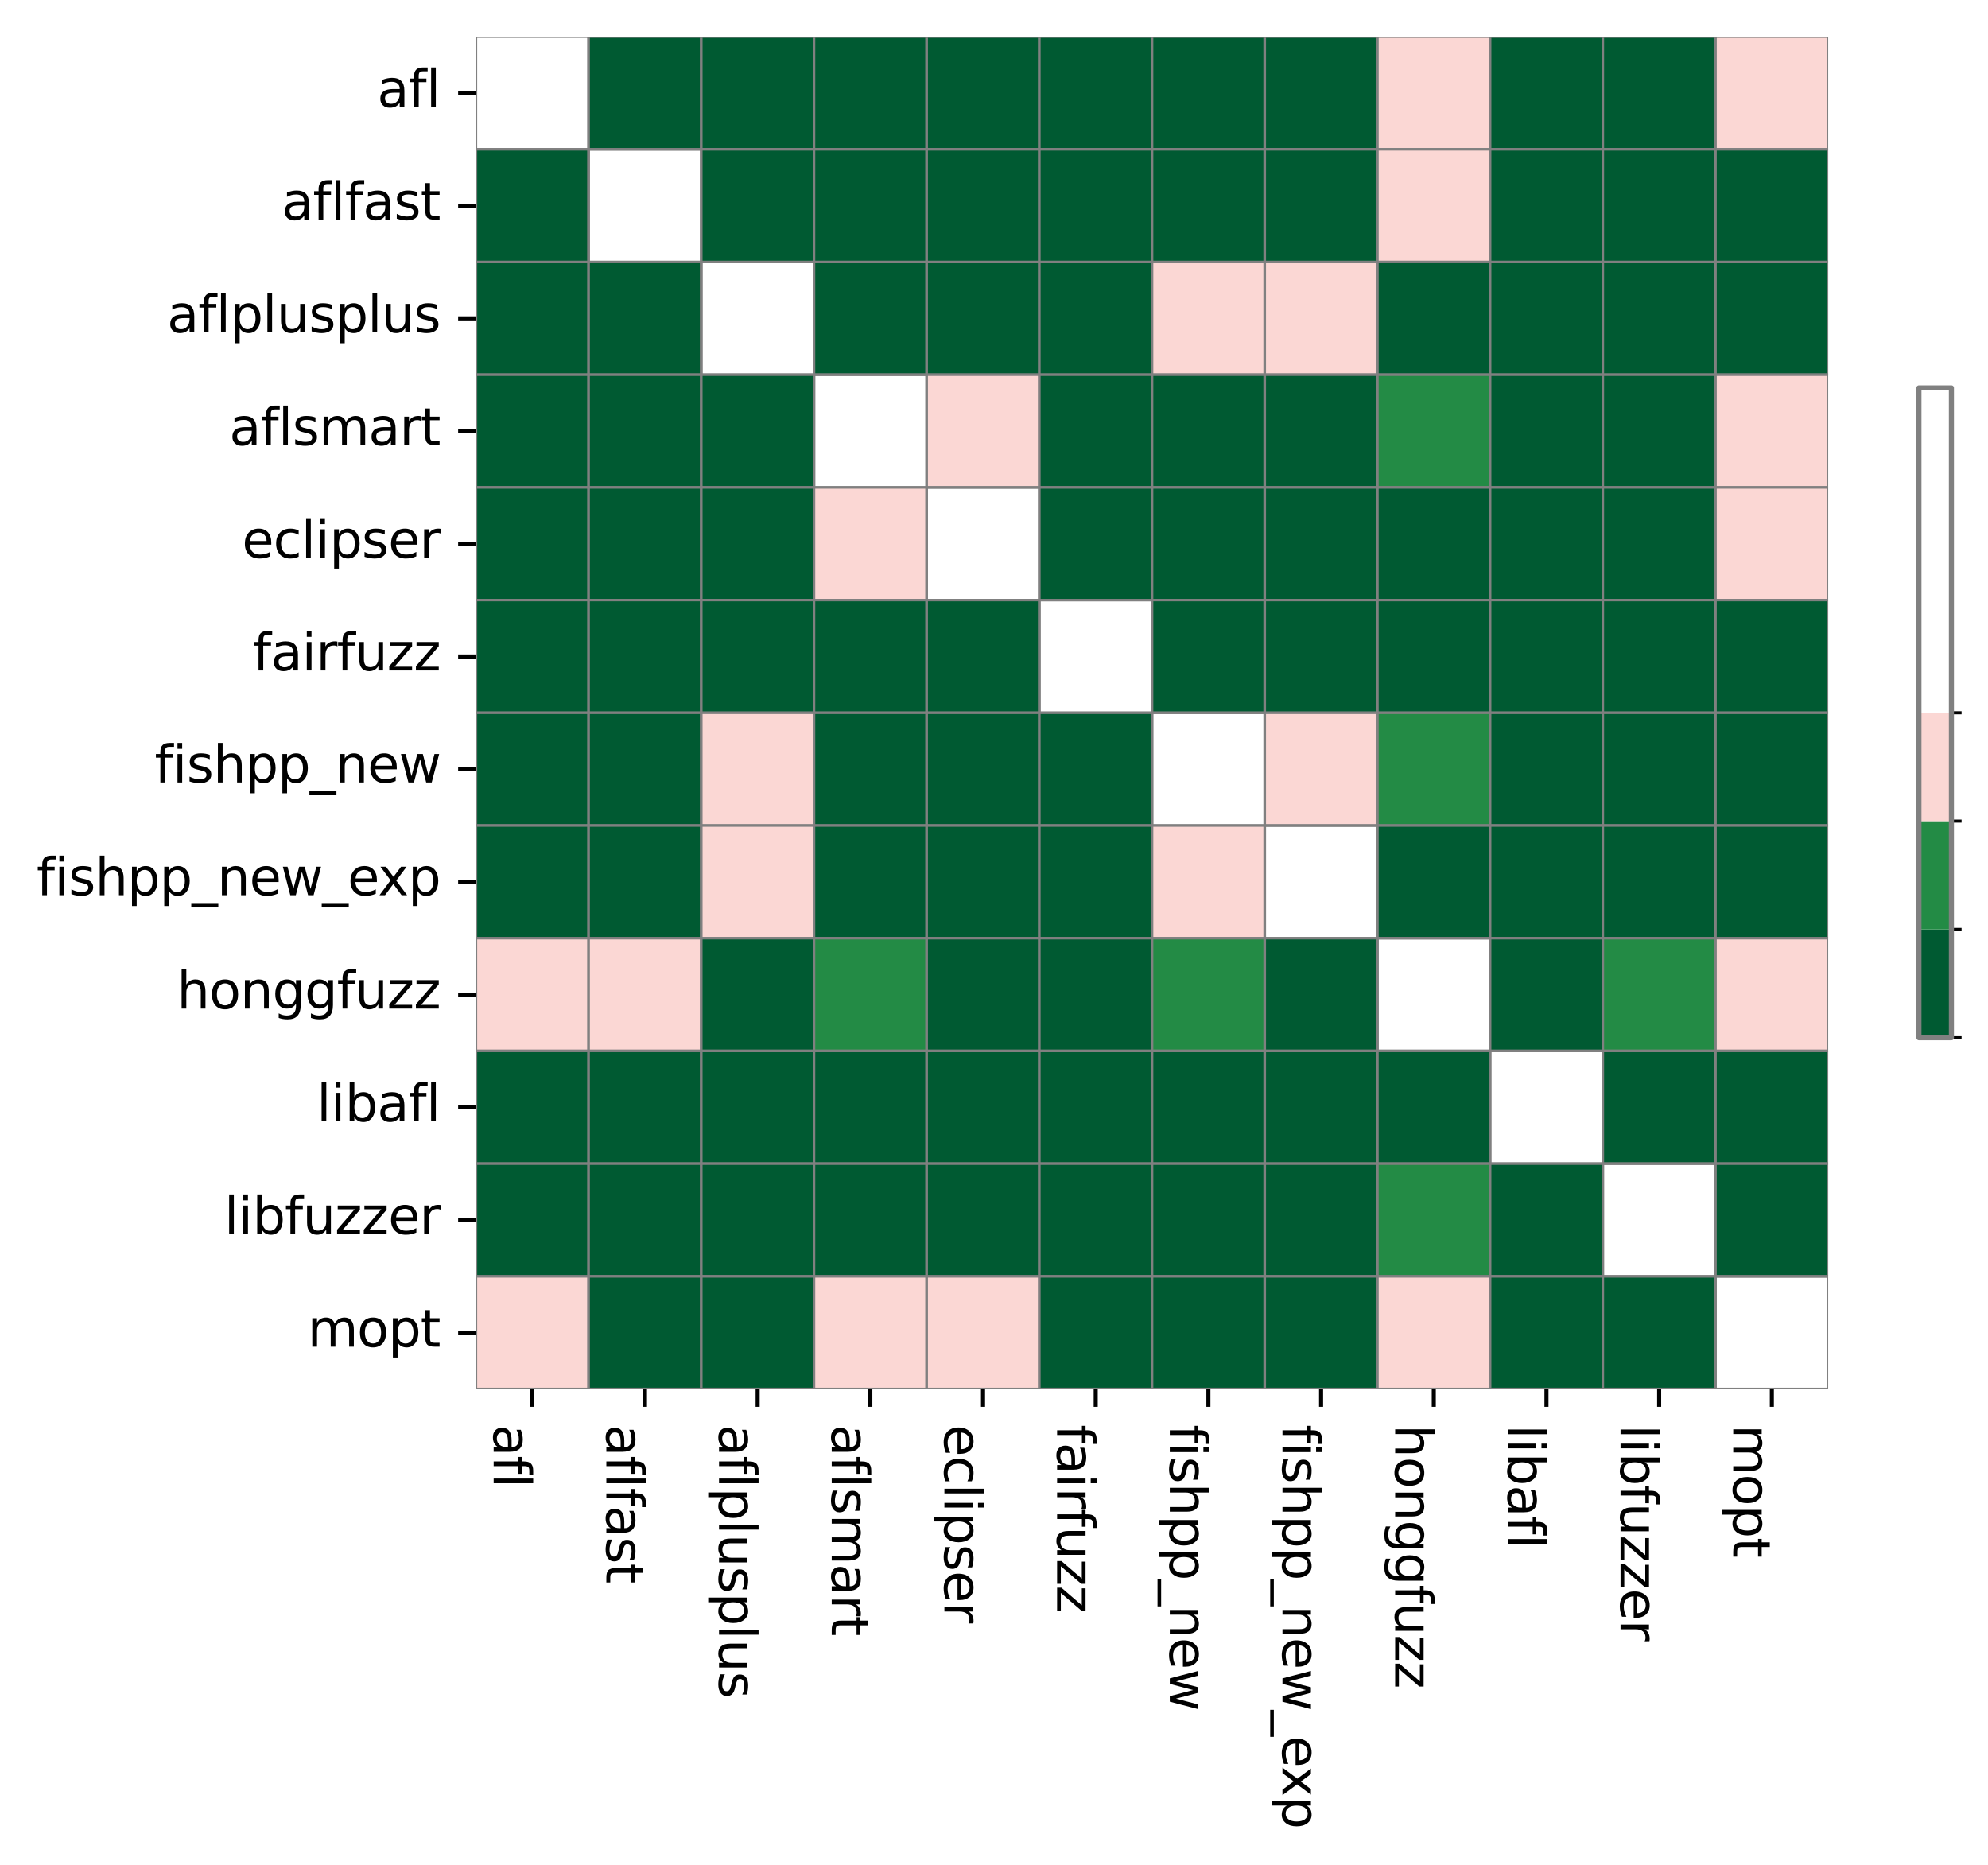 <?xml version="1.0" encoding="utf-8" standalone="no"?>
<!DOCTYPE svg PUBLIC "-//W3C//DTD SVG 1.1//EN"
  "http://www.w3.org/Graphics/SVG/1.1/DTD/svg11.dtd">
<svg xmlns:xlink="http://www.w3.org/1999/xlink" width="391.218pt" height="366.968pt" viewBox="0 0 391.218 366.968" xmlns="http://www.w3.org/2000/svg" version="1.1">
 <defs>
  <style type="text/css">*{stroke-linejoin: round; stroke-linecap: butt}</style>
 </defs>
 <g id="figure_1">
  <g id="patch_1">
   <path d="M 0 366.968 
L 391.218 366.968 
L 391.218 0 
L 0 0 
z
" style="fill: #ffffff"/>
  </g>
  <g id="axes_1">
   <g id="patch_2">
    <path d="M 93.656 273.312 
L 359.768 273.312 
L 359.768 7.2 
L 93.656 7.2 
z
" style="fill: #ffffff"/>
   </g>
   <g id="QuadMesh_1">
    <path d="M 93.656 7.2 
L 115.832 7.2 
L 115.832 29.376 
L 93.656 29.376 
L 93.656 7.2 
" clip-path="url(#pb2b48649f9)" style="fill: none; stroke: #808080; stroke-width: 0.5"/>
    <path d="M 115.832 7.2 
L 138.008 7.2 
L 138.008 29.376 
L 115.832 29.376 
L 115.832 7.2 
" clip-path="url(#pb2b48649f9)" style="fill: #005a32; stroke: #808080; stroke-width: 0.5"/>
    <path d="M 138.008 7.2 
L 160.184 7.2 
L 160.184 29.376 
L 138.008 29.376 
L 138.008 7.2 
" clip-path="url(#pb2b48649f9)" style="fill: #005a32; stroke: #808080; stroke-width: 0.5"/>
    <path d="M 160.184 7.2 
L 182.36 7.2 
L 182.36 29.376 
L 160.184 29.376 
L 160.184 7.2 
" clip-path="url(#pb2b48649f9)" style="fill: #005a32; stroke: #808080; stroke-width: 0.5"/>
    <path d="M 182.36 7.2 
L 204.536 7.2 
L 204.536 29.376 
L 182.36 29.376 
L 182.36 7.2 
" clip-path="url(#pb2b48649f9)" style="fill: #005a32; stroke: #808080; stroke-width: 0.5"/>
    <path d="M 204.536 7.2 
L 226.712 7.2 
L 226.712 29.376 
L 204.536 29.376 
L 204.536 7.2 
" clip-path="url(#pb2b48649f9)" style="fill: #005a32; stroke: #808080; stroke-width: 0.5"/>
    <path d="M 226.712 7.2 
L 248.888 7.2 
L 248.888 29.376 
L 226.712 29.376 
L 226.712 7.2 
" clip-path="url(#pb2b48649f9)" style="fill: #005a32; stroke: #808080; stroke-width: 0.5"/>
    <path d="M 248.888 7.2 
L 271.064 7.2 
L 271.064 29.376 
L 248.888 29.376 
L 248.888 7.2 
" clip-path="url(#pb2b48649f9)" style="fill: #005a32; stroke: #808080; stroke-width: 0.5"/>
    <path d="M 271.064 7.2 
L 293.24 7.2 
L 293.24 29.376 
L 271.064 29.376 
L 271.064 7.2 
" clip-path="url(#pb2b48649f9)" style="fill: #fbd7d4; stroke: #808080; stroke-width: 0.5"/>
    <path d="M 293.24 7.2 
L 315.416 7.2 
L 315.416 29.376 
L 293.24 29.376 
L 293.24 7.2 
" clip-path="url(#pb2b48649f9)" style="fill: #005a32; stroke: #808080; stroke-width: 0.5"/>
    <path d="M 315.416 7.2 
L 337.592 7.2 
L 337.592 29.376 
L 315.416 29.376 
L 315.416 7.2 
" clip-path="url(#pb2b48649f9)" style="fill: #005a32; stroke: #808080; stroke-width: 0.5"/>
    <path d="M 337.592 7.2 
L 359.768 7.2 
L 359.768 29.376 
L 337.592 29.376 
L 337.592 7.2 
" clip-path="url(#pb2b48649f9)" style="fill: #fbd7d4; stroke: #808080; stroke-width: 0.5"/>
    <path d="M 93.656 29.376 
L 115.832 29.376 
L 115.832 51.552 
L 93.656 51.552 
L 93.656 29.376 
" clip-path="url(#pb2b48649f9)" style="fill: #005a32; stroke: #808080; stroke-width: 0.5"/>
    <path d="M 115.832 29.376 
L 138.008 29.376 
L 138.008 51.552 
L 115.832 51.552 
L 115.832 29.376 
" clip-path="url(#pb2b48649f9)" style="fill: none; stroke: #808080; stroke-width: 0.5"/>
    <path d="M 138.008 29.376 
L 160.184 29.376 
L 160.184 51.552 
L 138.008 51.552 
L 138.008 29.376 
" clip-path="url(#pb2b48649f9)" style="fill: #005a32; stroke: #808080; stroke-width: 0.5"/>
    <path d="M 160.184 29.376 
L 182.36 29.376 
L 182.36 51.552 
L 160.184 51.552 
L 160.184 29.376 
" clip-path="url(#pb2b48649f9)" style="fill: #005a32; stroke: #808080; stroke-width: 0.5"/>
    <path d="M 182.36 29.376 
L 204.536 29.376 
L 204.536 51.552 
L 182.36 51.552 
L 182.36 29.376 
" clip-path="url(#pb2b48649f9)" style="fill: #005a32; stroke: #808080; stroke-width: 0.5"/>
    <path d="M 204.536 29.376 
L 226.712 29.376 
L 226.712 51.552 
L 204.536 51.552 
L 204.536 29.376 
" clip-path="url(#pb2b48649f9)" style="fill: #005a32; stroke: #808080; stroke-width: 0.5"/>
    <path d="M 226.712 29.376 
L 248.888 29.376 
L 248.888 51.552 
L 226.712 51.552 
L 226.712 29.376 
" clip-path="url(#pb2b48649f9)" style="fill: #005a32; stroke: #808080; stroke-width: 0.5"/>
    <path d="M 248.888 29.376 
L 271.064 29.376 
L 271.064 51.552 
L 248.888 51.552 
L 248.888 29.376 
" clip-path="url(#pb2b48649f9)" style="fill: #005a32; stroke: #808080; stroke-width: 0.5"/>
    <path d="M 271.064 29.376 
L 293.24 29.376 
L 293.24 51.552 
L 271.064 51.552 
L 271.064 29.376 
" clip-path="url(#pb2b48649f9)" style="fill: #fbd7d4; stroke: #808080; stroke-width: 0.5"/>
    <path d="M 293.24 29.376 
L 315.416 29.376 
L 315.416 51.552 
L 293.24 51.552 
L 293.24 29.376 
" clip-path="url(#pb2b48649f9)" style="fill: #005a32; stroke: #808080; stroke-width: 0.5"/>
    <path d="M 315.416 29.376 
L 337.592 29.376 
L 337.592 51.552 
L 315.416 51.552 
L 315.416 29.376 
" clip-path="url(#pb2b48649f9)" style="fill: #005a32; stroke: #808080; stroke-width: 0.5"/>
    <path d="M 337.592 29.376 
L 359.768 29.376 
L 359.768 51.552 
L 337.592 51.552 
L 337.592 29.376 
" clip-path="url(#pb2b48649f9)" style="fill: #005a32; stroke: #808080; stroke-width: 0.5"/>
    <path d="M 93.656 51.552 
L 115.832 51.552 
L 115.832 73.728 
L 93.656 73.728 
L 93.656 51.552 
" clip-path="url(#pb2b48649f9)" style="fill: #005a32; stroke: #808080; stroke-width: 0.5"/>
    <path d="M 115.832 51.552 
L 138.008 51.552 
L 138.008 73.728 
L 115.832 73.728 
L 115.832 51.552 
" clip-path="url(#pb2b48649f9)" style="fill: #005a32; stroke: #808080; stroke-width: 0.5"/>
    <path d="M 138.008 51.552 
L 160.184 51.552 
L 160.184 73.728 
L 138.008 73.728 
L 138.008 51.552 
" clip-path="url(#pb2b48649f9)" style="fill: none; stroke: #808080; stroke-width: 0.5"/>
    <path d="M 160.184 51.552 
L 182.36 51.552 
L 182.36 73.728 
L 160.184 73.728 
L 160.184 51.552 
" clip-path="url(#pb2b48649f9)" style="fill: #005a32; stroke: #808080; stroke-width: 0.5"/>
    <path d="M 182.36 51.552 
L 204.536 51.552 
L 204.536 73.728 
L 182.36 73.728 
L 182.36 51.552 
" clip-path="url(#pb2b48649f9)" style="fill: #005a32; stroke: #808080; stroke-width: 0.5"/>
    <path d="M 204.536 51.552 
L 226.712 51.552 
L 226.712 73.728 
L 204.536 73.728 
L 204.536 51.552 
" clip-path="url(#pb2b48649f9)" style="fill: #005a32; stroke: #808080; stroke-width: 0.5"/>
    <path d="M 226.712 51.552 
L 248.888 51.552 
L 248.888 73.728 
L 226.712 73.728 
L 226.712 51.552 
" clip-path="url(#pb2b48649f9)" style="fill: #fbd7d4; stroke: #808080; stroke-width: 0.5"/>
    <path d="M 248.888 51.552 
L 271.064 51.552 
L 271.064 73.728 
L 248.888 73.728 
L 248.888 51.552 
" clip-path="url(#pb2b48649f9)" style="fill: #fbd7d4; stroke: #808080; stroke-width: 0.5"/>
    <path d="M 271.064 51.552 
L 293.24 51.552 
L 293.24 73.728 
L 271.064 73.728 
L 271.064 51.552 
" clip-path="url(#pb2b48649f9)" style="fill: #005a32; stroke: #808080; stroke-width: 0.5"/>
    <path d="M 293.24 51.552 
L 315.416 51.552 
L 315.416 73.728 
L 293.24 73.728 
L 293.24 51.552 
" clip-path="url(#pb2b48649f9)" style="fill: #005a32; stroke: #808080; stroke-width: 0.5"/>
    <path d="M 315.416 51.552 
L 337.592 51.552 
L 337.592 73.728 
L 315.416 73.728 
L 315.416 51.552 
" clip-path="url(#pb2b48649f9)" style="fill: #005a32; stroke: #808080; stroke-width: 0.5"/>
    <path d="M 337.592 51.552 
L 359.768 51.552 
L 359.768 73.728 
L 337.592 73.728 
L 337.592 51.552 
" clip-path="url(#pb2b48649f9)" style="fill: #005a32; stroke: #808080; stroke-width: 0.5"/>
    <path d="M 93.656 73.728 
L 115.832 73.728 
L 115.832 95.904 
L 93.656 95.904 
L 93.656 73.728 
" clip-path="url(#pb2b48649f9)" style="fill: #005a32; stroke: #808080; stroke-width: 0.5"/>
    <path d="M 115.832 73.728 
L 138.008 73.728 
L 138.008 95.904 
L 115.832 95.904 
L 115.832 73.728 
" clip-path="url(#pb2b48649f9)" style="fill: #005a32; stroke: #808080; stroke-width: 0.5"/>
    <path d="M 138.008 73.728 
L 160.184 73.728 
L 160.184 95.904 
L 138.008 95.904 
L 138.008 73.728 
" clip-path="url(#pb2b48649f9)" style="fill: #005a32; stroke: #808080; stroke-width: 0.5"/>
    <path d="M 160.184 73.728 
L 182.36 73.728 
L 182.36 95.904 
L 160.184 95.904 
L 160.184 73.728 
" clip-path="url(#pb2b48649f9)" style="fill: none; stroke: #808080; stroke-width: 0.5"/>
    <path d="M 182.36 73.728 
L 204.536 73.728 
L 204.536 95.904 
L 182.36 95.904 
L 182.36 73.728 
" clip-path="url(#pb2b48649f9)" style="fill: #fbd7d4; stroke: #808080; stroke-width: 0.5"/>
    <path d="M 204.536 73.728 
L 226.712 73.728 
L 226.712 95.904 
L 204.536 95.904 
L 204.536 73.728 
" clip-path="url(#pb2b48649f9)" style="fill: #005a32; stroke: #808080; stroke-width: 0.5"/>
    <path d="M 226.712 73.728 
L 248.888 73.728 
L 248.888 95.904 
L 226.712 95.904 
L 226.712 73.728 
" clip-path="url(#pb2b48649f9)" style="fill: #005a32; stroke: #808080; stroke-width: 0.5"/>
    <path d="M 248.888 73.728 
L 271.064 73.728 
L 271.064 95.904 
L 248.888 95.904 
L 248.888 73.728 
" clip-path="url(#pb2b48649f9)" style="fill: #005a32; stroke: #808080; stroke-width: 0.5"/>
    <path d="M 271.064 73.728 
L 293.24 73.728 
L 293.24 95.904 
L 271.064 95.904 
L 271.064 73.728 
" clip-path="url(#pb2b48649f9)" style="fill: #238b45; stroke: #808080; stroke-width: 0.5"/>
    <path d="M 293.24 73.728 
L 315.416 73.728 
L 315.416 95.904 
L 293.24 95.904 
L 293.24 73.728 
" clip-path="url(#pb2b48649f9)" style="fill: #005a32; stroke: #808080; stroke-width: 0.5"/>
    <path d="M 315.416 73.728 
L 337.592 73.728 
L 337.592 95.904 
L 315.416 95.904 
L 315.416 73.728 
" clip-path="url(#pb2b48649f9)" style="fill: #005a32; stroke: #808080; stroke-width: 0.5"/>
    <path d="M 337.592 73.728 
L 359.768 73.728 
L 359.768 95.904 
L 337.592 95.904 
L 337.592 73.728 
" clip-path="url(#pb2b48649f9)" style="fill: #fbd7d4; stroke: #808080; stroke-width: 0.5"/>
    <path d="M 93.656 95.904 
L 115.832 95.904 
L 115.832 118.08 
L 93.656 118.08 
L 93.656 95.904 
" clip-path="url(#pb2b48649f9)" style="fill: #005a32; stroke: #808080; stroke-width: 0.5"/>
    <path d="M 115.832 95.904 
L 138.008 95.904 
L 138.008 118.08 
L 115.832 118.08 
L 115.832 95.904 
" clip-path="url(#pb2b48649f9)" style="fill: #005a32; stroke: #808080; stroke-width: 0.5"/>
    <path d="M 138.008 95.904 
L 160.184 95.904 
L 160.184 118.08 
L 138.008 118.08 
L 138.008 95.904 
" clip-path="url(#pb2b48649f9)" style="fill: #005a32; stroke: #808080; stroke-width: 0.5"/>
    <path d="M 160.184 95.904 
L 182.36 95.904 
L 182.36 118.08 
L 160.184 118.08 
L 160.184 95.904 
" clip-path="url(#pb2b48649f9)" style="fill: #fbd7d4; stroke: #808080; stroke-width: 0.5"/>
    <path d="M 182.36 95.904 
L 204.536 95.904 
L 204.536 118.08 
L 182.36 118.08 
L 182.36 95.904 
" clip-path="url(#pb2b48649f9)" style="fill: none; stroke: #808080; stroke-width: 0.5"/>
    <path d="M 204.536 95.904 
L 226.712 95.904 
L 226.712 118.08 
L 204.536 118.08 
L 204.536 95.904 
" clip-path="url(#pb2b48649f9)" style="fill: #005a32; stroke: #808080; stroke-width: 0.5"/>
    <path d="M 226.712 95.904 
L 248.888 95.904 
L 248.888 118.08 
L 226.712 118.08 
L 226.712 95.904 
" clip-path="url(#pb2b48649f9)" style="fill: #005a32; stroke: #808080; stroke-width: 0.5"/>
    <path d="M 248.888 95.904 
L 271.064 95.904 
L 271.064 118.08 
L 248.888 118.08 
L 248.888 95.904 
" clip-path="url(#pb2b48649f9)" style="fill: #005a32; stroke: #808080; stroke-width: 0.5"/>
    <path d="M 271.064 95.904 
L 293.24 95.904 
L 293.24 118.08 
L 271.064 118.08 
L 271.064 95.904 
" clip-path="url(#pb2b48649f9)" style="fill: #005a32; stroke: #808080; stroke-width: 0.5"/>
    <path d="M 293.24 95.904 
L 315.416 95.904 
L 315.416 118.08 
L 293.24 118.08 
L 293.24 95.904 
" clip-path="url(#pb2b48649f9)" style="fill: #005a32; stroke: #808080; stroke-width: 0.5"/>
    <path d="M 315.416 95.904 
L 337.592 95.904 
L 337.592 118.08 
L 315.416 118.08 
L 315.416 95.904 
" clip-path="url(#pb2b48649f9)" style="fill: #005a32; stroke: #808080; stroke-width: 0.5"/>
    <path d="M 337.592 95.904 
L 359.768 95.904 
L 359.768 118.08 
L 337.592 118.08 
L 337.592 95.904 
" clip-path="url(#pb2b48649f9)" style="fill: #fbd7d4; stroke: #808080; stroke-width: 0.5"/>
    <path d="M 93.656 118.08 
L 115.832 118.08 
L 115.832 140.256 
L 93.656 140.256 
L 93.656 118.08 
" clip-path="url(#pb2b48649f9)" style="fill: #005a32; stroke: #808080; stroke-width: 0.5"/>
    <path d="M 115.832 118.08 
L 138.008 118.08 
L 138.008 140.256 
L 115.832 140.256 
L 115.832 118.08 
" clip-path="url(#pb2b48649f9)" style="fill: #005a32; stroke: #808080; stroke-width: 0.5"/>
    <path d="M 138.008 118.08 
L 160.184 118.08 
L 160.184 140.256 
L 138.008 140.256 
L 138.008 118.08 
" clip-path="url(#pb2b48649f9)" style="fill: #005a32; stroke: #808080; stroke-width: 0.5"/>
    <path d="M 160.184 118.08 
L 182.36 118.08 
L 182.36 140.256 
L 160.184 140.256 
L 160.184 118.08 
" clip-path="url(#pb2b48649f9)" style="fill: #005a32; stroke: #808080; stroke-width: 0.5"/>
    <path d="M 182.36 118.08 
L 204.536 118.08 
L 204.536 140.256 
L 182.36 140.256 
L 182.36 118.08 
" clip-path="url(#pb2b48649f9)" style="fill: #005a32; stroke: #808080; stroke-width: 0.5"/>
    <path d="M 204.536 118.08 
L 226.712 118.08 
L 226.712 140.256 
L 204.536 140.256 
L 204.536 118.08 
" clip-path="url(#pb2b48649f9)" style="fill: none; stroke: #808080; stroke-width: 0.5"/>
    <path d="M 226.712 118.08 
L 248.888 118.08 
L 248.888 140.256 
L 226.712 140.256 
L 226.712 118.08 
" clip-path="url(#pb2b48649f9)" style="fill: #005a32; stroke: #808080; stroke-width: 0.5"/>
    <path d="M 248.888 118.08 
L 271.064 118.08 
L 271.064 140.256 
L 248.888 140.256 
L 248.888 118.08 
" clip-path="url(#pb2b48649f9)" style="fill: #005a32; stroke: #808080; stroke-width: 0.5"/>
    <path d="M 271.064 118.08 
L 293.24 118.08 
L 293.24 140.256 
L 271.064 140.256 
L 271.064 118.08 
" clip-path="url(#pb2b48649f9)" style="fill: #005a32; stroke: #808080; stroke-width: 0.5"/>
    <path d="M 293.24 118.08 
L 315.416 118.08 
L 315.416 140.256 
L 293.24 140.256 
L 293.24 118.08 
" clip-path="url(#pb2b48649f9)" style="fill: #005a32; stroke: #808080; stroke-width: 0.5"/>
    <path d="M 315.416 118.08 
L 337.592 118.08 
L 337.592 140.256 
L 315.416 140.256 
L 315.416 118.08 
" clip-path="url(#pb2b48649f9)" style="fill: #005a32; stroke: #808080; stroke-width: 0.5"/>
    <path d="M 337.592 118.08 
L 359.768 118.08 
L 359.768 140.256 
L 337.592 140.256 
L 337.592 118.08 
" clip-path="url(#pb2b48649f9)" style="fill: #005a32; stroke: #808080; stroke-width: 0.5"/>
    <path d="M 93.656 140.256 
L 115.832 140.256 
L 115.832 162.432 
L 93.656 162.432 
L 93.656 140.256 
" clip-path="url(#pb2b48649f9)" style="fill: #005a32; stroke: #808080; stroke-width: 0.5"/>
    <path d="M 115.832 140.256 
L 138.008 140.256 
L 138.008 162.432 
L 115.832 162.432 
L 115.832 140.256 
" clip-path="url(#pb2b48649f9)" style="fill: #005a32; stroke: #808080; stroke-width: 0.5"/>
    <path d="M 138.008 140.256 
L 160.184 140.256 
L 160.184 162.432 
L 138.008 162.432 
L 138.008 140.256 
" clip-path="url(#pb2b48649f9)" style="fill: #fbd7d4; stroke: #808080; stroke-width: 0.5"/>
    <path d="M 160.184 140.256 
L 182.36 140.256 
L 182.36 162.432 
L 160.184 162.432 
L 160.184 140.256 
" clip-path="url(#pb2b48649f9)" style="fill: #005a32; stroke: #808080; stroke-width: 0.5"/>
    <path d="M 182.36 140.256 
L 204.536 140.256 
L 204.536 162.432 
L 182.36 162.432 
L 182.36 140.256 
" clip-path="url(#pb2b48649f9)" style="fill: #005a32; stroke: #808080; stroke-width: 0.5"/>
    <path d="M 204.536 140.256 
L 226.712 140.256 
L 226.712 162.432 
L 204.536 162.432 
L 204.536 140.256 
" clip-path="url(#pb2b48649f9)" style="fill: #005a32; stroke: #808080; stroke-width: 0.5"/>
    <path d="M 226.712 140.256 
L 248.888 140.256 
L 248.888 162.432 
L 226.712 162.432 
L 226.712 140.256 
" clip-path="url(#pb2b48649f9)" style="fill: none; stroke: #808080; stroke-width: 0.5"/>
    <path d="M 248.888 140.256 
L 271.064 140.256 
L 271.064 162.432 
L 248.888 162.432 
L 248.888 140.256 
" clip-path="url(#pb2b48649f9)" style="fill: #fbd7d4; stroke: #808080; stroke-width: 0.5"/>
    <path d="M 271.064 140.256 
L 293.24 140.256 
L 293.24 162.432 
L 271.064 162.432 
L 271.064 140.256 
" clip-path="url(#pb2b48649f9)" style="fill: #238b45; stroke: #808080; stroke-width: 0.5"/>
    <path d="M 293.24 140.256 
L 315.416 140.256 
L 315.416 162.432 
L 293.24 162.432 
L 293.24 140.256 
" clip-path="url(#pb2b48649f9)" style="fill: #005a32; stroke: #808080; stroke-width: 0.5"/>
    <path d="M 315.416 140.256 
L 337.592 140.256 
L 337.592 162.432 
L 315.416 162.432 
L 315.416 140.256 
" clip-path="url(#pb2b48649f9)" style="fill: #005a32; stroke: #808080; stroke-width: 0.5"/>
    <path d="M 337.592 140.256 
L 359.768 140.256 
L 359.768 162.432 
L 337.592 162.432 
L 337.592 140.256 
" clip-path="url(#pb2b48649f9)" style="fill: #005a32; stroke: #808080; stroke-width: 0.5"/>
    <path d="M 93.656 162.432 
L 115.832 162.432 
L 115.832 184.608 
L 93.656 184.608 
L 93.656 162.432 
" clip-path="url(#pb2b48649f9)" style="fill: #005a32; stroke: #808080; stroke-width: 0.5"/>
    <path d="M 115.832 162.432 
L 138.008 162.432 
L 138.008 184.608 
L 115.832 184.608 
L 115.832 162.432 
" clip-path="url(#pb2b48649f9)" style="fill: #005a32; stroke: #808080; stroke-width: 0.5"/>
    <path d="M 138.008 162.432 
L 160.184 162.432 
L 160.184 184.608 
L 138.008 184.608 
L 138.008 162.432 
" clip-path="url(#pb2b48649f9)" style="fill: #fbd7d4; stroke: #808080; stroke-width: 0.5"/>
    <path d="M 160.184 162.432 
L 182.36 162.432 
L 182.36 184.608 
L 160.184 184.608 
L 160.184 162.432 
" clip-path="url(#pb2b48649f9)" style="fill: #005a32; stroke: #808080; stroke-width: 0.5"/>
    <path d="M 182.36 162.432 
L 204.536 162.432 
L 204.536 184.608 
L 182.36 184.608 
L 182.36 162.432 
" clip-path="url(#pb2b48649f9)" style="fill: #005a32; stroke: #808080; stroke-width: 0.5"/>
    <path d="M 204.536 162.432 
L 226.712 162.432 
L 226.712 184.608 
L 204.536 184.608 
L 204.536 162.432 
" clip-path="url(#pb2b48649f9)" style="fill: #005a32; stroke: #808080; stroke-width: 0.5"/>
    <path d="M 226.712 162.432 
L 248.888 162.432 
L 248.888 184.608 
L 226.712 184.608 
L 226.712 162.432 
" clip-path="url(#pb2b48649f9)" style="fill: #fbd7d4; stroke: #808080; stroke-width: 0.5"/>
    <path d="M 248.888 162.432 
L 271.064 162.432 
L 271.064 184.608 
L 248.888 184.608 
L 248.888 162.432 
" clip-path="url(#pb2b48649f9)" style="fill: none; stroke: #808080; stroke-width: 0.5"/>
    <path d="M 271.064 162.432 
L 293.24 162.432 
L 293.24 184.608 
L 271.064 184.608 
L 271.064 162.432 
" clip-path="url(#pb2b48649f9)" style="fill: #005a32; stroke: #808080; stroke-width: 0.5"/>
    <path d="M 293.24 162.432 
L 315.416 162.432 
L 315.416 184.608 
L 293.24 184.608 
L 293.24 162.432 
" clip-path="url(#pb2b48649f9)" style="fill: #005a32; stroke: #808080; stroke-width: 0.5"/>
    <path d="M 315.416 162.432 
L 337.592 162.432 
L 337.592 184.608 
L 315.416 184.608 
L 315.416 162.432 
" clip-path="url(#pb2b48649f9)" style="fill: #005a32; stroke: #808080; stroke-width: 0.5"/>
    <path d="M 337.592 162.432 
L 359.768 162.432 
L 359.768 184.608 
L 337.592 184.608 
L 337.592 162.432 
" clip-path="url(#pb2b48649f9)" style="fill: #005a32; stroke: #808080; stroke-width: 0.5"/>
    <path d="M 93.656 184.608 
L 115.832 184.608 
L 115.832 206.784 
L 93.656 206.784 
L 93.656 184.608 
" clip-path="url(#pb2b48649f9)" style="fill: #fbd7d4; stroke: #808080; stroke-width: 0.5"/>
    <path d="M 115.832 184.608 
L 138.008 184.608 
L 138.008 206.784 
L 115.832 206.784 
L 115.832 184.608 
" clip-path="url(#pb2b48649f9)" style="fill: #fbd7d4; stroke: #808080; stroke-width: 0.5"/>
    <path d="M 138.008 184.608 
L 160.184 184.608 
L 160.184 206.784 
L 138.008 206.784 
L 138.008 184.608 
" clip-path="url(#pb2b48649f9)" style="fill: #005a32; stroke: #808080; stroke-width: 0.5"/>
    <path d="M 160.184 184.608 
L 182.36 184.608 
L 182.36 206.784 
L 160.184 206.784 
L 160.184 184.608 
" clip-path="url(#pb2b48649f9)" style="fill: #238b45; stroke: #808080; stroke-width: 0.5"/>
    <path d="M 182.36 184.608 
L 204.536 184.608 
L 204.536 206.784 
L 182.36 206.784 
L 182.36 184.608 
" clip-path="url(#pb2b48649f9)" style="fill: #005a32; stroke: #808080; stroke-width: 0.5"/>
    <path d="M 204.536 184.608 
L 226.712 184.608 
L 226.712 206.784 
L 204.536 206.784 
L 204.536 184.608 
" clip-path="url(#pb2b48649f9)" style="fill: #005a32; stroke: #808080; stroke-width: 0.5"/>
    <path d="M 226.712 184.608 
L 248.888 184.608 
L 248.888 206.784 
L 226.712 206.784 
L 226.712 184.608 
" clip-path="url(#pb2b48649f9)" style="fill: #238b45; stroke: #808080; stroke-width: 0.5"/>
    <path d="M 248.888 184.608 
L 271.064 184.608 
L 271.064 206.784 
L 248.888 206.784 
L 248.888 184.608 
" clip-path="url(#pb2b48649f9)" style="fill: #005a32; stroke: #808080; stroke-width: 0.5"/>
    <path d="M 271.064 184.608 
L 293.24 184.608 
L 293.24 206.784 
L 271.064 206.784 
L 271.064 184.608 
" clip-path="url(#pb2b48649f9)" style="fill: none; stroke: #808080; stroke-width: 0.5"/>
    <path d="M 293.24 184.608 
L 315.416 184.608 
L 315.416 206.784 
L 293.24 206.784 
L 293.24 184.608 
" clip-path="url(#pb2b48649f9)" style="fill: #005a32; stroke: #808080; stroke-width: 0.5"/>
    <path d="M 315.416 184.608 
L 337.592 184.608 
L 337.592 206.784 
L 315.416 206.784 
L 315.416 184.608 
" clip-path="url(#pb2b48649f9)" style="fill: #238b45; stroke: #808080; stroke-width: 0.5"/>
    <path d="M 337.592 184.608 
L 359.768 184.608 
L 359.768 206.784 
L 337.592 206.784 
L 337.592 184.608 
" clip-path="url(#pb2b48649f9)" style="fill: #fbd7d4; stroke: #808080; stroke-width: 0.5"/>
    <path d="M 93.656 206.784 
L 115.832 206.784 
L 115.832 228.96 
L 93.656 228.96 
L 93.656 206.784 
" clip-path="url(#pb2b48649f9)" style="fill: #005a32; stroke: #808080; stroke-width: 0.5"/>
    <path d="M 115.832 206.784 
L 138.008 206.784 
L 138.008 228.96 
L 115.832 228.96 
L 115.832 206.784 
" clip-path="url(#pb2b48649f9)" style="fill: #005a32; stroke: #808080; stroke-width: 0.5"/>
    <path d="M 138.008 206.784 
L 160.184 206.784 
L 160.184 228.96 
L 138.008 228.96 
L 138.008 206.784 
" clip-path="url(#pb2b48649f9)" style="fill: #005a32; stroke: #808080; stroke-width: 0.5"/>
    <path d="M 160.184 206.784 
L 182.36 206.784 
L 182.36 228.96 
L 160.184 228.96 
L 160.184 206.784 
" clip-path="url(#pb2b48649f9)" style="fill: #005a32; stroke: #808080; stroke-width: 0.5"/>
    <path d="M 182.36 206.784 
L 204.536 206.784 
L 204.536 228.96 
L 182.36 228.96 
L 182.36 206.784 
" clip-path="url(#pb2b48649f9)" style="fill: #005a32; stroke: #808080; stroke-width: 0.5"/>
    <path d="M 204.536 206.784 
L 226.712 206.784 
L 226.712 228.96 
L 204.536 228.96 
L 204.536 206.784 
" clip-path="url(#pb2b48649f9)" style="fill: #005a32; stroke: #808080; stroke-width: 0.5"/>
    <path d="M 226.712 206.784 
L 248.888 206.784 
L 248.888 228.96 
L 226.712 228.96 
L 226.712 206.784 
" clip-path="url(#pb2b48649f9)" style="fill: #005a32; stroke: #808080; stroke-width: 0.5"/>
    <path d="M 248.888 206.784 
L 271.064 206.784 
L 271.064 228.96 
L 248.888 228.96 
L 248.888 206.784 
" clip-path="url(#pb2b48649f9)" style="fill: #005a32; stroke: #808080; stroke-width: 0.5"/>
    <path d="M 271.064 206.784 
L 293.24 206.784 
L 293.24 228.96 
L 271.064 228.96 
L 271.064 206.784 
" clip-path="url(#pb2b48649f9)" style="fill: #005a32; stroke: #808080; stroke-width: 0.5"/>
    <path d="M 293.24 206.784 
L 315.416 206.784 
L 315.416 228.96 
L 293.24 228.96 
L 293.24 206.784 
" clip-path="url(#pb2b48649f9)" style="fill: none; stroke: #808080; stroke-width: 0.5"/>
    <path d="M 315.416 206.784 
L 337.592 206.784 
L 337.592 228.96 
L 315.416 228.96 
L 315.416 206.784 
" clip-path="url(#pb2b48649f9)" style="fill: #005a32; stroke: #808080; stroke-width: 0.5"/>
    <path d="M 337.592 206.784 
L 359.768 206.784 
L 359.768 228.96 
L 337.592 228.96 
L 337.592 206.784 
" clip-path="url(#pb2b48649f9)" style="fill: #005a32; stroke: #808080; stroke-width: 0.5"/>
    <path d="M 93.656 228.96 
L 115.832 228.96 
L 115.832 251.136 
L 93.656 251.136 
L 93.656 228.96 
" clip-path="url(#pb2b48649f9)" style="fill: #005a32; stroke: #808080; stroke-width: 0.5"/>
    <path d="M 115.832 228.96 
L 138.008 228.96 
L 138.008 251.136 
L 115.832 251.136 
L 115.832 228.96 
" clip-path="url(#pb2b48649f9)" style="fill: #005a32; stroke: #808080; stroke-width: 0.5"/>
    <path d="M 138.008 228.96 
L 160.184 228.96 
L 160.184 251.136 
L 138.008 251.136 
L 138.008 228.96 
" clip-path="url(#pb2b48649f9)" style="fill: #005a32; stroke: #808080; stroke-width: 0.5"/>
    <path d="M 160.184 228.96 
L 182.36 228.96 
L 182.36 251.136 
L 160.184 251.136 
L 160.184 228.96 
" clip-path="url(#pb2b48649f9)" style="fill: #005a32; stroke: #808080; stroke-width: 0.5"/>
    <path d="M 182.36 228.96 
L 204.536 228.96 
L 204.536 251.136 
L 182.36 251.136 
L 182.36 228.96 
" clip-path="url(#pb2b48649f9)" style="fill: #005a32; stroke: #808080; stroke-width: 0.5"/>
    <path d="M 204.536 228.96 
L 226.712 228.96 
L 226.712 251.136 
L 204.536 251.136 
L 204.536 228.96 
" clip-path="url(#pb2b48649f9)" style="fill: #005a32; stroke: #808080; stroke-width: 0.5"/>
    <path d="M 226.712 228.96 
L 248.888 228.96 
L 248.888 251.136 
L 226.712 251.136 
L 226.712 228.96 
" clip-path="url(#pb2b48649f9)" style="fill: #005a32; stroke: #808080; stroke-width: 0.5"/>
    <path d="M 248.888 228.96 
L 271.064 228.96 
L 271.064 251.136 
L 248.888 251.136 
L 248.888 228.96 
" clip-path="url(#pb2b48649f9)" style="fill: #005a32; stroke: #808080; stroke-width: 0.5"/>
    <path d="M 271.064 228.96 
L 293.24 228.96 
L 293.24 251.136 
L 271.064 251.136 
L 271.064 228.96 
" clip-path="url(#pb2b48649f9)" style="fill: #238b45; stroke: #808080; stroke-width: 0.5"/>
    <path d="M 293.24 228.96 
L 315.416 228.96 
L 315.416 251.136 
L 293.24 251.136 
L 293.24 228.96 
" clip-path="url(#pb2b48649f9)" style="fill: #005a32; stroke: #808080; stroke-width: 0.5"/>
    <path d="M 315.416 228.96 
L 337.592 228.96 
L 337.592 251.136 
L 315.416 251.136 
L 315.416 228.96 
" clip-path="url(#pb2b48649f9)" style="fill: none; stroke: #808080; stroke-width: 0.5"/>
    <path d="M 337.592 228.96 
L 359.768 228.96 
L 359.768 251.136 
L 337.592 251.136 
L 337.592 228.96 
" clip-path="url(#pb2b48649f9)" style="fill: #005a32; stroke: #808080; stroke-width: 0.5"/>
    <path d="M 93.656 251.136 
L 115.832 251.136 
L 115.832 273.312 
L 93.656 273.312 
L 93.656 251.136 
" clip-path="url(#pb2b48649f9)" style="fill: #fbd7d4; stroke: #808080; stroke-width: 0.5"/>
    <path d="M 115.832 251.136 
L 138.008 251.136 
L 138.008 273.312 
L 115.832 273.312 
L 115.832 251.136 
" clip-path="url(#pb2b48649f9)" style="fill: #005a32; stroke: #808080; stroke-width: 0.5"/>
    <path d="M 138.008 251.136 
L 160.184 251.136 
L 160.184 273.312 
L 138.008 273.312 
L 138.008 251.136 
" clip-path="url(#pb2b48649f9)" style="fill: #005a32; stroke: #808080; stroke-width: 0.5"/>
    <path d="M 160.184 251.136 
L 182.36 251.136 
L 182.36 273.312 
L 160.184 273.312 
L 160.184 251.136 
" clip-path="url(#pb2b48649f9)" style="fill: #fbd7d4; stroke: #808080; stroke-width: 0.5"/>
    <path d="M 182.36 251.136 
L 204.536 251.136 
L 204.536 273.312 
L 182.36 273.312 
L 182.36 251.136 
" clip-path="url(#pb2b48649f9)" style="fill: #fbd7d4; stroke: #808080; stroke-width: 0.5"/>
    <path d="M 204.536 251.136 
L 226.712 251.136 
L 226.712 273.312 
L 204.536 273.312 
L 204.536 251.136 
" clip-path="url(#pb2b48649f9)" style="fill: #005a32; stroke: #808080; stroke-width: 0.5"/>
    <path d="M 226.712 251.136 
L 248.888 251.136 
L 248.888 273.312 
L 226.712 273.312 
L 226.712 251.136 
" clip-path="url(#pb2b48649f9)" style="fill: #005a32; stroke: #808080; stroke-width: 0.5"/>
    <path d="M 248.888 251.136 
L 271.064 251.136 
L 271.064 273.312 
L 248.888 273.312 
L 248.888 251.136 
" clip-path="url(#pb2b48649f9)" style="fill: #005a32; stroke: #808080; stroke-width: 0.5"/>
    <path d="M 271.064 251.136 
L 293.24 251.136 
L 293.24 273.312 
L 271.064 273.312 
L 271.064 251.136 
" clip-path="url(#pb2b48649f9)" style="fill: #fbd7d4; stroke: #808080; stroke-width: 0.5"/>
    <path d="M 293.24 251.136 
L 315.416 251.136 
L 315.416 273.312 
L 293.24 273.312 
L 293.24 251.136 
" clip-path="url(#pb2b48649f9)" style="fill: #005a32; stroke: #808080; stroke-width: 0.5"/>
    <path d="M 315.416 251.136 
L 337.592 251.136 
L 337.592 273.312 
L 315.416 273.312 
L 315.416 251.136 
" clip-path="url(#pb2b48649f9)" style="fill: #005a32; stroke: #808080; stroke-width: 0.5"/>
    <path d="M 337.592 251.136 
L 359.768 251.136 
L 359.768 273.312 
L 337.592 273.312 
L 337.592 251.136 
" clip-path="url(#pb2b48649f9)" style="fill: none; stroke: #808080; stroke-width: 0.5"/>
   </g>
   <g id="matplotlib.axis_1">
    <g id="xtick_1">
     <g id="line2d_1">
      <defs>
       <path id="m0187517431" d="M 0 0 
L 0 3.5 
" style="stroke: #000000; stroke-width: 0.8"/>
      </defs>
      <g>
       <use xlink:href="#m0187517431" x="104.744" y="273.312" style="stroke: #000000; stroke-width: 0.8"/>
      </g>
     </g>
     <g id="text_1">
      <!-- afl -->
      <g transform="translate(97.146 280.312) rotate(-270) scale(0.1 -0.1)">
       <defs>
        <path id="DejaVuSans-61" d="M 2194 1759 
Q 1497 1759 1228 1600 
Q 959 1441 959 1056 
Q 959 750 1161 570 
Q 1363 391 1709 391 
Q 2188 391 2477 730 
Q 2766 1069 2766 1631 
L 2766 1759 
L 2194 1759 
z
M 3341 1997 
L 3341 0 
L 2766 0 
L 2766 531 
Q 2569 213 2275 61 
Q 1981 -91 1556 -91 
Q 1019 -91 701 211 
Q 384 513 384 1019 
Q 384 1609 779 1909 
Q 1175 2209 1959 2209 
L 2766 2209 
L 2766 2266 
Q 2766 2663 2505 2880 
Q 2244 3097 1772 3097 
Q 1472 3097 1187 3025 
Q 903 2953 641 2809 
L 641 3341 
Q 956 3463 1253 3523 
Q 1550 3584 1831 3584 
Q 2591 3584 2966 3190 
Q 3341 2797 3341 1997 
z
" transform="scale(0.016)"/>
        <path id="DejaVuSans-66" d="M 2375 4863 
L 2375 4384 
L 1825 4384 
Q 1516 4384 1395 4259 
Q 1275 4134 1275 3809 
L 1275 3500 
L 2222 3500 
L 2222 3053 
L 1275 3053 
L 1275 0 
L 697 0 
L 697 3053 
L 147 3053 
L 147 3500 
L 697 3500 
L 697 3744 
Q 697 4328 969 4595 
Q 1241 4863 1831 4863 
L 2375 4863 
z
" transform="scale(0.016)"/>
        <path id="DejaVuSans-6c" d="M 603 4863 
L 1178 4863 
L 1178 0 
L 603 0 
L 603 4863 
z
" transform="scale(0.016)"/>
       </defs>
       <use xlink:href="#DejaVuSans-61"/>
       <use xlink:href="#DejaVuSans-66" x="61.279"/>
       <use xlink:href="#DejaVuSans-6c" x="96.484"/>
      </g>
     </g>
    </g>
    <g id="xtick_2">
     <g id="line2d_2">
      <g>
       <use xlink:href="#m0187517431" x="126.92" y="273.312" style="stroke: #000000; stroke-width: 0.8"/>
      </g>
     </g>
     <g id="text_2">
      <!-- aflfast -->
      <g transform="translate(119.322 280.312) rotate(-270) scale(0.1 -0.1)">
       <defs>
        <path id="DejaVuSans-73" d="M 2834 3397 
L 2834 2853 
Q 2591 2978 2328 3040 
Q 2066 3103 1784 3103 
Q 1356 3103 1142 2972 
Q 928 2841 928 2578 
Q 928 2378 1081 2264 
Q 1234 2150 1697 2047 
L 1894 2003 
Q 2506 1872 2764 1633 
Q 3022 1394 3022 966 
Q 3022 478 2636 193 
Q 2250 -91 1575 -91 
Q 1294 -91 989 -36 
Q 684 19 347 128 
L 347 722 
Q 666 556 975 473 
Q 1284 391 1588 391 
Q 1994 391 2212 530 
Q 2431 669 2431 922 
Q 2431 1156 2273 1281 
Q 2116 1406 1581 1522 
L 1381 1569 
Q 847 1681 609 1914 
Q 372 2147 372 2553 
Q 372 3047 722 3315 
Q 1072 3584 1716 3584 
Q 2034 3584 2315 3537 
Q 2597 3491 2834 3397 
z
" transform="scale(0.016)"/>
        <path id="DejaVuSans-74" d="M 1172 4494 
L 1172 3500 
L 2356 3500 
L 2356 3053 
L 1172 3053 
L 1172 1153 
Q 1172 725 1289 603 
Q 1406 481 1766 481 
L 2356 481 
L 2356 0 
L 1766 0 
Q 1100 0 847 248 
Q 594 497 594 1153 
L 594 3053 
L 172 3053 
L 172 3500 
L 594 3500 
L 594 4494 
L 1172 4494 
z
" transform="scale(0.016)"/>
       </defs>
       <use xlink:href="#DejaVuSans-61"/>
       <use xlink:href="#DejaVuSans-66" x="61.279"/>
       <use xlink:href="#DejaVuSans-6c" x="96.484"/>
       <use xlink:href="#DejaVuSans-66" x="124.268"/>
       <use xlink:href="#DejaVuSans-61" x="159.473"/>
       <use xlink:href="#DejaVuSans-73" x="220.752"/>
       <use xlink:href="#DejaVuSans-74" x="272.852"/>
      </g>
     </g>
    </g>
    <g id="xtick_3">
     <g id="line2d_3">
      <g>
       <use xlink:href="#m0187517431" x="149.096" y="273.312" style="stroke: #000000; stroke-width: 0.8"/>
      </g>
     </g>
     <g id="text_3">
      <!-- aflplusplus -->
      <g transform="translate(141.498 280.312) rotate(-270) scale(0.1 -0.1)">
       <defs>
        <path id="DejaVuSans-70" d="M 1159 525 
L 1159 -1331 
L 581 -1331 
L 581 3500 
L 1159 3500 
L 1159 2969 
Q 1341 3281 1617 3432 
Q 1894 3584 2278 3584 
Q 2916 3584 3314 3078 
Q 3713 2572 3713 1747 
Q 3713 922 3314 415 
Q 2916 -91 2278 -91 
Q 1894 -91 1617 61 
Q 1341 213 1159 525 
z
M 3116 1747 
Q 3116 2381 2855 2742 
Q 2594 3103 2138 3103 
Q 1681 3103 1420 2742 
Q 1159 2381 1159 1747 
Q 1159 1113 1420 752 
Q 1681 391 2138 391 
Q 2594 391 2855 752 
Q 3116 1113 3116 1747 
z
" transform="scale(0.016)"/>
        <path id="DejaVuSans-75" d="M 544 1381 
L 544 3500 
L 1119 3500 
L 1119 1403 
Q 1119 906 1312 657 
Q 1506 409 1894 409 
Q 2359 409 2629 706 
Q 2900 1003 2900 1516 
L 2900 3500 
L 3475 3500 
L 3475 0 
L 2900 0 
L 2900 538 
Q 2691 219 2414 64 
Q 2138 -91 1772 -91 
Q 1169 -91 856 284 
Q 544 659 544 1381 
z
M 1991 3584 
L 1991 3584 
z
" transform="scale(0.016)"/>
       </defs>
       <use xlink:href="#DejaVuSans-61"/>
       <use xlink:href="#DejaVuSans-66" x="61.279"/>
       <use xlink:href="#DejaVuSans-6c" x="96.484"/>
       <use xlink:href="#DejaVuSans-70" x="124.268"/>
       <use xlink:href="#DejaVuSans-6c" x="187.744"/>
       <use xlink:href="#DejaVuSans-75" x="215.527"/>
       <use xlink:href="#DejaVuSans-73" x="278.906"/>
       <use xlink:href="#DejaVuSans-70" x="331.006"/>
       <use xlink:href="#DejaVuSans-6c" x="394.482"/>
       <use xlink:href="#DejaVuSans-75" x="422.266"/>
       <use xlink:href="#DejaVuSans-73" x="485.645"/>
      </g>
     </g>
    </g>
    <g id="xtick_4">
     <g id="line2d_4">
      <g>
       <use xlink:href="#m0187517431" x="171.272" y="273.312" style="stroke: #000000; stroke-width: 0.8"/>
      </g>
     </g>
     <g id="text_4">
      <!-- aflsmart -->
      <g transform="translate(163.674 280.312) rotate(-270) scale(0.1 -0.1)">
       <defs>
        <path id="DejaVuSans-6d" d="M 3328 2828 
Q 3544 3216 3844 3400 
Q 4144 3584 4550 3584 
Q 5097 3584 5394 3201 
Q 5691 2819 5691 2113 
L 5691 0 
L 5113 0 
L 5113 2094 
Q 5113 2597 4934 2840 
Q 4756 3084 4391 3084 
Q 3944 3084 3684 2787 
Q 3425 2491 3425 1978 
L 3425 0 
L 2847 0 
L 2847 2094 
Q 2847 2600 2669 2842 
Q 2491 3084 2119 3084 
Q 1678 3084 1418 2786 
Q 1159 2488 1159 1978 
L 1159 0 
L 581 0 
L 581 3500 
L 1159 3500 
L 1159 2956 
Q 1356 3278 1631 3431 
Q 1906 3584 2284 3584 
Q 2666 3584 2933 3390 
Q 3200 3197 3328 2828 
z
" transform="scale(0.016)"/>
        <path id="DejaVuSans-72" d="M 2631 2963 
Q 2534 3019 2420 3045 
Q 2306 3072 2169 3072 
Q 1681 3072 1420 2755 
Q 1159 2438 1159 1844 
L 1159 0 
L 581 0 
L 581 3500 
L 1159 3500 
L 1159 2956 
Q 1341 3275 1631 3429 
Q 1922 3584 2338 3584 
Q 2397 3584 2469 3576 
Q 2541 3569 2628 3553 
L 2631 2963 
z
" transform="scale(0.016)"/>
       </defs>
       <use xlink:href="#DejaVuSans-61"/>
       <use xlink:href="#DejaVuSans-66" x="61.279"/>
       <use xlink:href="#DejaVuSans-6c" x="96.484"/>
       <use xlink:href="#DejaVuSans-73" x="124.268"/>
       <use xlink:href="#DejaVuSans-6d" x="176.367"/>
       <use xlink:href="#DejaVuSans-61" x="273.779"/>
       <use xlink:href="#DejaVuSans-72" x="335.059"/>
       <use xlink:href="#DejaVuSans-74" x="376.172"/>
      </g>
     </g>
    </g>
    <g id="xtick_5">
     <g id="line2d_5">
      <g>
       <use xlink:href="#m0187517431" x="193.448" y="273.312" style="stroke: #000000; stroke-width: 0.8"/>
      </g>
     </g>
     <g id="text_5">
      <!-- eclipser -->
      <g transform="translate(185.85 280.312) rotate(-270) scale(0.1 -0.1)">
       <defs>
        <path id="DejaVuSans-65" d="M 3597 1894 
L 3597 1613 
L 953 1613 
Q 991 1019 1311 708 
Q 1631 397 2203 397 
Q 2534 397 2845 478 
Q 3156 559 3463 722 
L 3463 178 
Q 3153 47 2828 -22 
Q 2503 -91 2169 -91 
Q 1331 -91 842 396 
Q 353 884 353 1716 
Q 353 2575 817 3079 
Q 1281 3584 2069 3584 
Q 2775 3584 3186 3129 
Q 3597 2675 3597 1894 
z
M 3022 2063 
Q 3016 2534 2758 2815 
Q 2500 3097 2075 3097 
Q 1594 3097 1305 2825 
Q 1016 2553 972 2059 
L 3022 2063 
z
" transform="scale(0.016)"/>
        <path id="DejaVuSans-63" d="M 3122 3366 
L 3122 2828 
Q 2878 2963 2633 3030 
Q 2388 3097 2138 3097 
Q 1578 3097 1268 2742 
Q 959 2388 959 1747 
Q 959 1106 1268 751 
Q 1578 397 2138 397 
Q 2388 397 2633 464 
Q 2878 531 3122 666 
L 3122 134 
Q 2881 22 2623 -34 
Q 2366 -91 2075 -91 
Q 1284 -91 818 406 
Q 353 903 353 1747 
Q 353 2603 823 3093 
Q 1294 3584 2113 3584 
Q 2378 3584 2631 3529 
Q 2884 3475 3122 3366 
z
" transform="scale(0.016)"/>
        <path id="DejaVuSans-69" d="M 603 3500 
L 1178 3500 
L 1178 0 
L 603 0 
L 603 3500 
z
M 603 4863 
L 1178 4863 
L 1178 4134 
L 603 4134 
L 603 4863 
z
" transform="scale(0.016)"/>
       </defs>
       <use xlink:href="#DejaVuSans-65"/>
       <use xlink:href="#DejaVuSans-63" x="61.523"/>
       <use xlink:href="#DejaVuSans-6c" x="116.504"/>
       <use xlink:href="#DejaVuSans-69" x="144.287"/>
       <use xlink:href="#DejaVuSans-70" x="172.07"/>
       <use xlink:href="#DejaVuSans-73" x="235.547"/>
       <use xlink:href="#DejaVuSans-65" x="287.646"/>
       <use xlink:href="#DejaVuSans-72" x="349.17"/>
      </g>
     </g>
    </g>
    <g id="xtick_6">
     <g id="line2d_6">
      <g>
       <use xlink:href="#m0187517431" x="215.624" y="273.312" style="stroke: #000000; stroke-width: 0.8"/>
      </g>
     </g>
     <g id="text_6">
      <!-- fairfuzz -->
      <g transform="translate(208.026 280.312) rotate(-270) scale(0.1 -0.1)">
       <defs>
        <path id="DejaVuSans-7a" d="M 353 3500 
L 3084 3500 
L 3084 2975 
L 922 459 
L 3084 459 
L 3084 0 
L 275 0 
L 275 525 
L 2438 3041 
L 353 3041 
L 353 3500 
z
" transform="scale(0.016)"/>
       </defs>
       <use xlink:href="#DejaVuSans-66"/>
       <use xlink:href="#DejaVuSans-61" x="35.205"/>
       <use xlink:href="#DejaVuSans-69" x="96.484"/>
       <use xlink:href="#DejaVuSans-72" x="124.268"/>
       <use xlink:href="#DejaVuSans-66" x="165.381"/>
       <use xlink:href="#DejaVuSans-75" x="200.586"/>
       <use xlink:href="#DejaVuSans-7a" x="263.965"/>
       <use xlink:href="#DejaVuSans-7a" x="316.455"/>
      </g>
     </g>
    </g>
    <g id="xtick_7">
     <g id="line2d_7">
      <g>
       <use xlink:href="#m0187517431" x="237.8" y="273.312" style="stroke: #000000; stroke-width: 0.8"/>
      </g>
     </g>
     <g id="text_7">
      <!-- fishpp_new -->
      <g transform="translate(230.202 280.312) rotate(-270) scale(0.1 -0.1)">
       <defs>
        <path id="DejaVuSans-68" d="M 3513 2113 
L 3513 0 
L 2938 0 
L 2938 2094 
Q 2938 2591 2744 2837 
Q 2550 3084 2163 3084 
Q 1697 3084 1428 2787 
Q 1159 2491 1159 1978 
L 1159 0 
L 581 0 
L 581 4863 
L 1159 4863 
L 1159 2956 
Q 1366 3272 1645 3428 
Q 1925 3584 2291 3584 
Q 2894 3584 3203 3211 
Q 3513 2838 3513 2113 
z
" transform="scale(0.016)"/>
        <path id="DejaVuSans-5f" d="M 3263 -1063 
L 3263 -1509 
L -63 -1509 
L -63 -1063 
L 3263 -1063 
z
" transform="scale(0.016)"/>
        <path id="DejaVuSans-6e" d="M 3513 2113 
L 3513 0 
L 2938 0 
L 2938 2094 
Q 2938 2591 2744 2837 
Q 2550 3084 2163 3084 
Q 1697 3084 1428 2787 
Q 1159 2491 1159 1978 
L 1159 0 
L 581 0 
L 581 3500 
L 1159 3500 
L 1159 2956 
Q 1366 3272 1645 3428 
Q 1925 3584 2291 3584 
Q 2894 3584 3203 3211 
Q 3513 2838 3513 2113 
z
" transform="scale(0.016)"/>
        <path id="DejaVuSans-77" d="M 269 3500 
L 844 3500 
L 1563 769 
L 2278 3500 
L 2956 3500 
L 3675 769 
L 4391 3500 
L 4966 3500 
L 4050 0 
L 3372 0 
L 2619 2869 
L 1863 0 
L 1184 0 
L 269 3500 
z
" transform="scale(0.016)"/>
       </defs>
       <use xlink:href="#DejaVuSans-66"/>
       <use xlink:href="#DejaVuSans-69" x="35.205"/>
       <use xlink:href="#DejaVuSans-73" x="62.988"/>
       <use xlink:href="#DejaVuSans-68" x="115.088"/>
       <use xlink:href="#DejaVuSans-70" x="178.467"/>
       <use xlink:href="#DejaVuSans-70" x="241.943"/>
       <use xlink:href="#DejaVuSans-5f" x="305.42"/>
       <use xlink:href="#DejaVuSans-6e" x="355.42"/>
       <use xlink:href="#DejaVuSans-65" x="418.799"/>
       <use xlink:href="#DejaVuSans-77" x="480.322"/>
      </g>
     </g>
    </g>
    <g id="xtick_8">
     <g id="line2d_8">
      <g>
       <use xlink:href="#m0187517431" x="259.976" y="273.312" style="stroke: #000000; stroke-width: 0.8"/>
      </g>
     </g>
     <g id="text_8">
      <!-- fishpp_new_exp -->
      <g transform="translate(252.378 280.312) rotate(-270) scale(0.1 -0.1)">
       <defs>
        <path id="DejaVuSans-78" d="M 3513 3500 
L 2247 1797 
L 3578 0 
L 2900 0 
L 1881 1375 
L 863 0 
L 184 0 
L 1544 1831 
L 300 3500 
L 978 3500 
L 1906 2253 
L 2834 3500 
L 3513 3500 
z
" transform="scale(0.016)"/>
       </defs>
       <use xlink:href="#DejaVuSans-66"/>
       <use xlink:href="#DejaVuSans-69" x="35.205"/>
       <use xlink:href="#DejaVuSans-73" x="62.988"/>
       <use xlink:href="#DejaVuSans-68" x="115.088"/>
       <use xlink:href="#DejaVuSans-70" x="178.467"/>
       <use xlink:href="#DejaVuSans-70" x="241.943"/>
       <use xlink:href="#DejaVuSans-5f" x="305.42"/>
       <use xlink:href="#DejaVuSans-6e" x="355.42"/>
       <use xlink:href="#DejaVuSans-65" x="418.799"/>
       <use xlink:href="#DejaVuSans-77" x="480.322"/>
       <use xlink:href="#DejaVuSans-5f" x="562.109"/>
       <use xlink:href="#DejaVuSans-65" x="612.109"/>
       <use xlink:href="#DejaVuSans-78" x="671.883"/>
       <use xlink:href="#DejaVuSans-70" x="731.062"/>
      </g>
     </g>
    </g>
    <g id="xtick_9">
     <g id="line2d_9">
      <g>
       <use xlink:href="#m0187517431" x="282.152" y="273.312" style="stroke: #000000; stroke-width: 0.8"/>
      </g>
     </g>
     <g id="text_9">
      <!-- honggfuzz -->
      <g transform="translate(274.554 280.312) rotate(-270) scale(0.1 -0.1)">
       <defs>
        <path id="DejaVuSans-6f" d="M 1959 3097 
Q 1497 3097 1228 2736 
Q 959 2375 959 1747 
Q 959 1119 1226 758 
Q 1494 397 1959 397 
Q 2419 397 2687 759 
Q 2956 1122 2956 1747 
Q 2956 2369 2687 2733 
Q 2419 3097 1959 3097 
z
M 1959 3584 
Q 2709 3584 3137 3096 
Q 3566 2609 3566 1747 
Q 3566 888 3137 398 
Q 2709 -91 1959 -91 
Q 1206 -91 779 398 
Q 353 888 353 1747 
Q 353 2609 779 3096 
Q 1206 3584 1959 3584 
z
" transform="scale(0.016)"/>
        <path id="DejaVuSans-67" d="M 2906 1791 
Q 2906 2416 2648 2759 
Q 2391 3103 1925 3103 
Q 1463 3103 1205 2759 
Q 947 2416 947 1791 
Q 947 1169 1205 825 
Q 1463 481 1925 481 
Q 2391 481 2648 825 
Q 2906 1169 2906 1791 
z
M 3481 434 
Q 3481 -459 3084 -895 
Q 2688 -1331 1869 -1331 
Q 1566 -1331 1297 -1286 
Q 1028 -1241 775 -1147 
L 775 -588 
Q 1028 -725 1275 -790 
Q 1522 -856 1778 -856 
Q 2344 -856 2625 -561 
Q 2906 -266 2906 331 
L 2906 616 
Q 2728 306 2450 153 
Q 2172 0 1784 0 
Q 1141 0 747 490 
Q 353 981 353 1791 
Q 353 2603 747 3093 
Q 1141 3584 1784 3584 
Q 2172 3584 2450 3431 
Q 2728 3278 2906 2969 
L 2906 3500 
L 3481 3500 
L 3481 434 
z
" transform="scale(0.016)"/>
       </defs>
       <use xlink:href="#DejaVuSans-68"/>
       <use xlink:href="#DejaVuSans-6f" x="63.379"/>
       <use xlink:href="#DejaVuSans-6e" x="124.561"/>
       <use xlink:href="#DejaVuSans-67" x="187.939"/>
       <use xlink:href="#DejaVuSans-67" x="251.416"/>
       <use xlink:href="#DejaVuSans-66" x="314.893"/>
       <use xlink:href="#DejaVuSans-75" x="350.098"/>
       <use xlink:href="#DejaVuSans-7a" x="413.477"/>
       <use xlink:href="#DejaVuSans-7a" x="465.967"/>
      </g>
     </g>
    </g>
    <g id="xtick_10">
     <g id="line2d_10">
      <g>
       <use xlink:href="#m0187517431" x="304.328" y="273.312" style="stroke: #000000; stroke-width: 0.8"/>
      </g>
     </g>
     <g id="text_10">
      <!-- libafl -->
      <g transform="translate(296.73 280.312) rotate(-270) scale(0.1 -0.1)">
       <defs>
        <path id="DejaVuSans-62" d="M 3116 1747 
Q 3116 2381 2855 2742 
Q 2594 3103 2138 3103 
Q 1681 3103 1420 2742 
Q 1159 2381 1159 1747 
Q 1159 1113 1420 752 
Q 1681 391 2138 391 
Q 2594 391 2855 752 
Q 3116 1113 3116 1747 
z
M 1159 2969 
Q 1341 3281 1617 3432 
Q 1894 3584 2278 3584 
Q 2916 3584 3314 3078 
Q 3713 2572 3713 1747 
Q 3713 922 3314 415 
Q 2916 -91 2278 -91 
Q 1894 -91 1617 61 
Q 1341 213 1159 525 
L 1159 0 
L 581 0 
L 581 4863 
L 1159 4863 
L 1159 2969 
z
" transform="scale(0.016)"/>
       </defs>
       <use xlink:href="#DejaVuSans-6c"/>
       <use xlink:href="#DejaVuSans-69" x="27.783"/>
       <use xlink:href="#DejaVuSans-62" x="55.566"/>
       <use xlink:href="#DejaVuSans-61" x="119.043"/>
       <use xlink:href="#DejaVuSans-66" x="180.322"/>
       <use xlink:href="#DejaVuSans-6c" x="215.527"/>
      </g>
     </g>
    </g>
    <g id="xtick_11">
     <g id="line2d_11">
      <g>
       <use xlink:href="#m0187517431" x="326.504" y="273.312" style="stroke: #000000; stroke-width: 0.8"/>
      </g>
     </g>
     <g id="text_11">
      <!-- libfuzzer -->
      <g transform="translate(318.906 280.312) rotate(-270) scale(0.1 -0.1)">
       <use xlink:href="#DejaVuSans-6c"/>
       <use xlink:href="#DejaVuSans-69" x="27.783"/>
       <use xlink:href="#DejaVuSans-62" x="55.566"/>
       <use xlink:href="#DejaVuSans-66" x="119.043"/>
       <use xlink:href="#DejaVuSans-75" x="154.248"/>
       <use xlink:href="#DejaVuSans-7a" x="217.627"/>
       <use xlink:href="#DejaVuSans-7a" x="270.117"/>
       <use xlink:href="#DejaVuSans-65" x="322.607"/>
       <use xlink:href="#DejaVuSans-72" x="384.131"/>
      </g>
     </g>
    </g>
    <g id="xtick_12">
     <g id="line2d_12">
      <g>
       <use xlink:href="#m0187517431" x="348.68" y="273.312" style="stroke: #000000; stroke-width: 0.8"/>
      </g>
     </g>
     <g id="text_12">
      <!-- mopt -->
      <g transform="translate(341.082 280.312) rotate(-270) scale(0.1 -0.1)">
       <use xlink:href="#DejaVuSans-6d"/>
       <use xlink:href="#DejaVuSans-6f" x="97.412"/>
       <use xlink:href="#DejaVuSans-70" x="158.594"/>
       <use xlink:href="#DejaVuSans-74" x="222.07"/>
      </g>
     </g>
    </g>
   </g>
   <g id="matplotlib.axis_2">
    <g id="ytick_1">
     <g id="line2d_13">
      <defs>
       <path id="m760cf35c71" d="M 0 0 
L -3.5 0 
" style="stroke: #000000; stroke-width: 0.8"/>
      </defs>
      <g>
       <use xlink:href="#m760cf35c71" x="93.656" y="18.288" style="stroke: #000000; stroke-width: 0.8"/>
      </g>
     </g>
     <g id="text_13">
      <!-- afl -->
      <g transform="translate(74.23 21.047) scale(0.1 -0.1)">
       <use xlink:href="#DejaVuSans-61"/>
       <use xlink:href="#DejaVuSans-66" x="61.279"/>
       <use xlink:href="#DejaVuSans-6c" x="96.484"/>
      </g>
     </g>
    </g>
    <g id="ytick_2">
     <g id="line2d_14">
      <g>
       <use xlink:href="#m760cf35c71" x="93.656" y="40.464" style="stroke: #000000; stroke-width: 0.8"/>
      </g>
     </g>
     <g id="text_14">
      <!-- aflfast -->
      <g transform="translate(55.452 43.223) scale(0.1 -0.1)">
       <use xlink:href="#DejaVuSans-61"/>
       <use xlink:href="#DejaVuSans-66" x="61.279"/>
       <use xlink:href="#DejaVuSans-6c" x="96.484"/>
       <use xlink:href="#DejaVuSans-66" x="124.268"/>
       <use xlink:href="#DejaVuSans-61" x="159.473"/>
       <use xlink:href="#DejaVuSans-73" x="220.752"/>
       <use xlink:href="#DejaVuSans-74" x="272.852"/>
      </g>
     </g>
    </g>
    <g id="ytick_3">
     <g id="line2d_15">
      <g>
       <use xlink:href="#m760cf35c71" x="93.656" y="62.64" style="stroke: #000000; stroke-width: 0.8"/>
      </g>
     </g>
     <g id="text_15">
      <!-- aflplusplus -->
      <g transform="translate(32.883 65.399) scale(0.1 -0.1)">
       <use xlink:href="#DejaVuSans-61"/>
       <use xlink:href="#DejaVuSans-66" x="61.279"/>
       <use xlink:href="#DejaVuSans-6c" x="96.484"/>
       <use xlink:href="#DejaVuSans-70" x="124.268"/>
       <use xlink:href="#DejaVuSans-6c" x="187.744"/>
       <use xlink:href="#DejaVuSans-75" x="215.527"/>
       <use xlink:href="#DejaVuSans-73" x="278.906"/>
       <use xlink:href="#DejaVuSans-70" x="331.006"/>
       <use xlink:href="#DejaVuSans-6c" x="394.482"/>
       <use xlink:href="#DejaVuSans-75" x="422.266"/>
       <use xlink:href="#DejaVuSans-73" x="485.645"/>
      </g>
     </g>
    </g>
    <g id="ytick_4">
     <g id="line2d_16">
      <g>
       <use xlink:href="#m760cf35c71" x="93.656" y="84.816" style="stroke: #000000; stroke-width: 0.8"/>
      </g>
     </g>
     <g id="text_16">
      <!-- aflsmart -->
      <g transform="translate(45.12 87.575) scale(0.1 -0.1)">
       <use xlink:href="#DejaVuSans-61"/>
       <use xlink:href="#DejaVuSans-66" x="61.279"/>
       <use xlink:href="#DejaVuSans-6c" x="96.484"/>
       <use xlink:href="#DejaVuSans-73" x="124.268"/>
       <use xlink:href="#DejaVuSans-6d" x="176.367"/>
       <use xlink:href="#DejaVuSans-61" x="273.779"/>
       <use xlink:href="#DejaVuSans-72" x="335.059"/>
       <use xlink:href="#DejaVuSans-74" x="376.172"/>
      </g>
     </g>
    </g>
    <g id="ytick_5">
     <g id="line2d_17">
      <g>
       <use xlink:href="#m760cf35c71" x="93.656" y="106.992" style="stroke: #000000; stroke-width: 0.8"/>
      </g>
     </g>
     <g id="text_17">
      <!-- eclipser -->
      <g transform="translate(47.627 109.751) scale(0.1 -0.1)">
       <use xlink:href="#DejaVuSans-65"/>
       <use xlink:href="#DejaVuSans-63" x="61.523"/>
       <use xlink:href="#DejaVuSans-6c" x="116.504"/>
       <use xlink:href="#DejaVuSans-69" x="144.287"/>
       <use xlink:href="#DejaVuSans-70" x="172.07"/>
       <use xlink:href="#DejaVuSans-73" x="235.547"/>
       <use xlink:href="#DejaVuSans-65" x="287.646"/>
       <use xlink:href="#DejaVuSans-72" x="349.17"/>
      </g>
     </g>
    </g>
    <g id="ytick_6">
     <g id="line2d_18">
      <g>
       <use xlink:href="#m760cf35c71" x="93.656" y="129.168" style="stroke: #000000; stroke-width: 0.8"/>
      </g>
     </g>
     <g id="text_18">
      <!-- fairfuzz -->
      <g transform="translate(49.764 131.927) scale(0.1 -0.1)">
       <use xlink:href="#DejaVuSans-66"/>
       <use xlink:href="#DejaVuSans-61" x="35.205"/>
       <use xlink:href="#DejaVuSans-69" x="96.484"/>
       <use xlink:href="#DejaVuSans-72" x="124.268"/>
       <use xlink:href="#DejaVuSans-66" x="165.381"/>
       <use xlink:href="#DejaVuSans-75" x="200.586"/>
       <use xlink:href="#DejaVuSans-7a" x="263.965"/>
       <use xlink:href="#DejaVuSans-7a" x="316.455"/>
      </g>
     </g>
    </g>
    <g id="ytick_7">
     <g id="line2d_19">
      <g>
       <use xlink:href="#m760cf35c71" x="93.656" y="151.344" style="stroke: #000000; stroke-width: 0.8"/>
      </g>
     </g>
     <g id="text_19">
      <!-- fishpp_new -->
      <g transform="translate(30.445 153.964) scale(0.1 -0.1)">
       <use xlink:href="#DejaVuSans-66"/>
       <use xlink:href="#DejaVuSans-69" x="35.205"/>
       <use xlink:href="#DejaVuSans-73" x="62.988"/>
       <use xlink:href="#DejaVuSans-68" x="115.088"/>
       <use xlink:href="#DejaVuSans-70" x="178.467"/>
       <use xlink:href="#DejaVuSans-70" x="241.943"/>
       <use xlink:href="#DejaVuSans-5f" x="305.42"/>
       <use xlink:href="#DejaVuSans-6e" x="355.42"/>
       <use xlink:href="#DejaVuSans-65" x="418.799"/>
       <use xlink:href="#DejaVuSans-77" x="480.322"/>
      </g>
     </g>
    </g>
    <g id="ytick_8">
     <g id="line2d_20">
      <g>
       <use xlink:href="#m760cf35c71" x="93.656" y="173.52" style="stroke: #000000; stroke-width: 0.8"/>
      </g>
     </g>
     <g id="text_20">
      <!-- fishpp_new_exp -->
      <g transform="translate(7.2 176.14) scale(0.1 -0.1)">
       <use xlink:href="#DejaVuSans-66"/>
       <use xlink:href="#DejaVuSans-69" x="35.205"/>
       <use xlink:href="#DejaVuSans-73" x="62.988"/>
       <use xlink:href="#DejaVuSans-68" x="115.088"/>
       <use xlink:href="#DejaVuSans-70" x="178.467"/>
       <use xlink:href="#DejaVuSans-70" x="241.943"/>
       <use xlink:href="#DejaVuSans-5f" x="305.42"/>
       <use xlink:href="#DejaVuSans-6e" x="355.42"/>
       <use xlink:href="#DejaVuSans-65" x="418.799"/>
       <use xlink:href="#DejaVuSans-77" x="480.322"/>
       <use xlink:href="#DejaVuSans-5f" x="562.109"/>
       <use xlink:href="#DejaVuSans-65" x="612.109"/>
       <use xlink:href="#DejaVuSans-78" x="671.883"/>
       <use xlink:href="#DejaVuSans-70" x="731.062"/>
      </g>
     </g>
    </g>
    <g id="ytick_9">
     <g id="line2d_21">
      <g>
       <use xlink:href="#m760cf35c71" x="93.656" y="195.696" style="stroke: #000000; stroke-width: 0.8"/>
      </g>
     </g>
     <g id="text_21">
      <!-- honggfuzz -->
      <g transform="translate(34.811 198.455) scale(0.1 -0.1)">
       <use xlink:href="#DejaVuSans-68"/>
       <use xlink:href="#DejaVuSans-6f" x="63.379"/>
       <use xlink:href="#DejaVuSans-6e" x="124.561"/>
       <use xlink:href="#DejaVuSans-67" x="187.939"/>
       <use xlink:href="#DejaVuSans-67" x="251.416"/>
       <use xlink:href="#DejaVuSans-66" x="314.893"/>
       <use xlink:href="#DejaVuSans-75" x="350.098"/>
       <use xlink:href="#DejaVuSans-7a" x="413.477"/>
       <use xlink:href="#DejaVuSans-7a" x="465.967"/>
      </g>
     </g>
    </g>
    <g id="ytick_10">
     <g id="line2d_22">
      <g>
       <use xlink:href="#m760cf35c71" x="93.656" y="217.872" style="stroke: #000000; stroke-width: 0.8"/>
      </g>
     </g>
     <g id="text_22">
      <!-- libafl -->
      <g transform="translate(62.325 220.631) scale(0.1 -0.1)">
       <use xlink:href="#DejaVuSans-6c"/>
       <use xlink:href="#DejaVuSans-69" x="27.783"/>
       <use xlink:href="#DejaVuSans-62" x="55.566"/>
       <use xlink:href="#DejaVuSans-61" x="119.043"/>
       <use xlink:href="#DejaVuSans-66" x="180.322"/>
       <use xlink:href="#DejaVuSans-6c" x="215.527"/>
      </g>
     </g>
    </g>
    <g id="ytick_11">
     <g id="line2d_23">
      <g>
       <use xlink:href="#m760cf35c71" x="93.656" y="240.048" style="stroke: #000000; stroke-width: 0.8"/>
      </g>
     </g>
     <g id="text_23">
      <!-- libfuzzer -->
      <g transform="translate(44.133 242.807) scale(0.1 -0.1)">
       <use xlink:href="#DejaVuSans-6c"/>
       <use xlink:href="#DejaVuSans-69" x="27.783"/>
       <use xlink:href="#DejaVuSans-62" x="55.566"/>
       <use xlink:href="#DejaVuSans-66" x="119.043"/>
       <use xlink:href="#DejaVuSans-75" x="154.248"/>
       <use xlink:href="#DejaVuSans-7a" x="217.627"/>
       <use xlink:href="#DejaVuSans-7a" x="270.117"/>
       <use xlink:href="#DejaVuSans-65" x="322.607"/>
       <use xlink:href="#DejaVuSans-72" x="384.131"/>
      </g>
     </g>
    </g>
    <g id="ytick_12">
     <g id="line2d_24">
      <g>
       <use xlink:href="#m760cf35c71" x="93.656" y="262.224" style="stroke: #000000; stroke-width: 0.8"/>
      </g>
     </g>
     <g id="text_24">
      <!-- mopt -->
      <g transform="translate(60.528 264.983) scale(0.1 -0.1)">
       <use xlink:href="#DejaVuSans-6d"/>
       <use xlink:href="#DejaVuSans-6f" x="97.412"/>
       <use xlink:href="#DejaVuSans-70" x="158.594"/>
       <use xlink:href="#DejaVuSans-74" x="222.07"/>
      </g>
     </g>
    </g>
   </g>
  </g>
  <g id="axes_2">
   <g id="patch_3">
    <path d="M 377.624 204.192 
L 384.018 204.192 
L 384.018 76.32 
L 377.624 76.32 
z
" style="fill: #ffffff"/>
   </g>
   <g id="QuadMesh_2">
    <path d="M 377.624 204.192 
L 384.018 204.192 
L 384.018 182.88 
L 377.624 182.88 
L 377.624 204.192 
" clip-path="url(#p768c7b4ba9)" style="fill: #005a32"/>
    <path d="M 377.624 182.88 
L 384.018 182.88 
L 384.018 161.568 
L 377.624 161.568 
L 377.624 182.88 
" clip-path="url(#p768c7b4ba9)" style="fill: #238b45"/>
    <path d="M 377.624 161.568 
L 384.018 161.568 
L 384.018 140.256 
L 377.624 140.256 
L 377.624 161.568 
" clip-path="url(#p768c7b4ba9)" style="fill: #fbd7d4"/>
   </g>
   <g id="matplotlib.axis_3"/>
   <g id="matplotlib.axis_4">
    <g id="ytick_13">
     <g id="line2d_25"/>
    </g>
    <g id="ytick_14">
     <g id="line2d_26"/>
    </g>
    <g id="ytick_15">
     <g id="line2d_27"/>
    </g>
    <g id="ytick_16">
     <g id="line2d_28"/>
    </g>
    <g id="ytick_17">
     <g id="line2d_29">
      <defs>
       <path id="meb9d07fb42" d="M 0 0 
L 2 0 
" style="stroke: #000000; stroke-width: 0.6"/>
      </defs>
      <g>
       <use xlink:href="#meb9d07fb42" x="384.018" y="204.192" style="stroke: #000000; stroke-width: 0.6"/>
      </g>
     </g>
    </g>
    <g id="ytick_18">
     <g id="line2d_30">
      <g>
       <use xlink:href="#meb9d07fb42" x="384.018" y="182.88" style="stroke: #000000; stroke-width: 0.6"/>
      </g>
     </g>
    </g>
    <g id="ytick_19">
     <g id="line2d_31">
      <g>
       <use xlink:href="#meb9d07fb42" x="384.018" y="161.568" style="stroke: #000000; stroke-width: 0.6"/>
      </g>
     </g>
    </g>
    <g id="ytick_20">
     <g id="line2d_32">
      <g>
       <use xlink:href="#meb9d07fb42" x="384.018" y="140.256" style="stroke: #000000; stroke-width: 0.6"/>
      </g>
     </g>
    </g>
   </g>
   <g id="LineCollection_1"/>
   <g id="patch_4">
    <path d="M 377.624 204.192 
L 380.821 204.192 
L 384.018 204.192 
L 384.018 76.32 
L 380.821 76.32 
L 377.624 76.32 
L 377.624 204.192 
z
" style="fill: none; stroke: #808080; stroke-linejoin: miter; stroke-linecap: square"/>
   </g>
  </g>
 </g>
 <defs>
  <clipPath id="pb2b48649f9">
   <rect x="93.656" y="7.2" width="266.112" height="266.112"/>
  </clipPath>
  <clipPath id="p768c7b4ba9">
   <rect x="377.624" y="76.32" width="6.394" height="127.872"/>
  </clipPath>
 </defs>
</svg>
